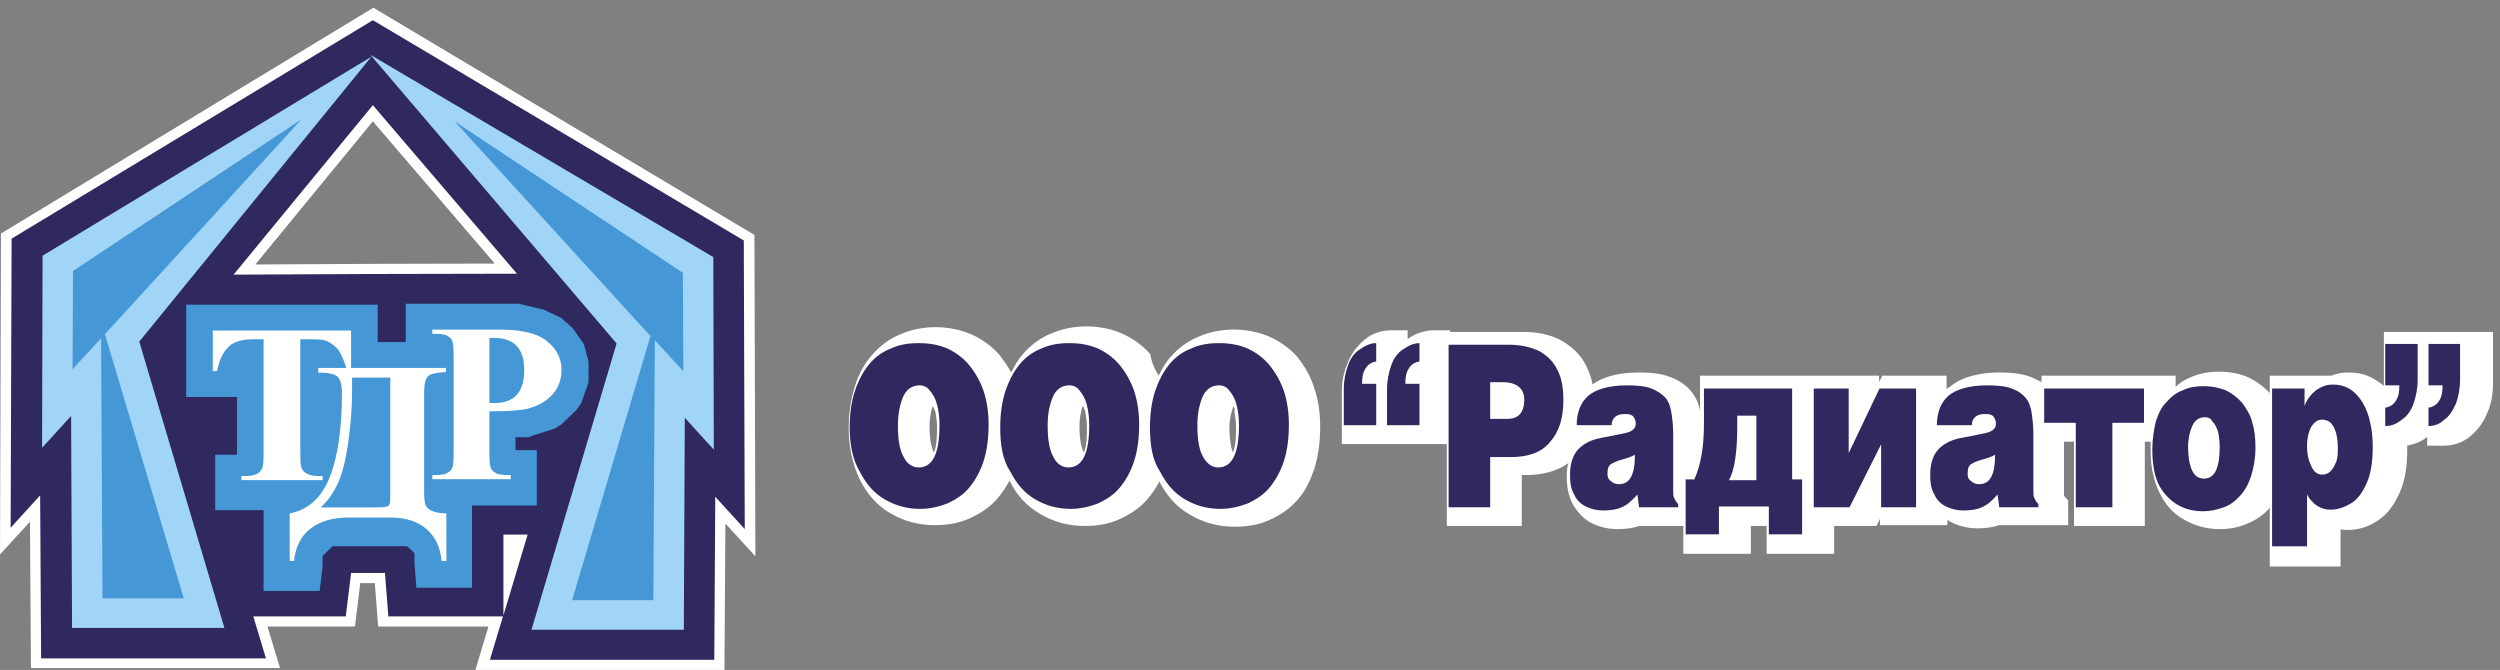 <svg width="153" height="41" viewBox="0 0 153 41" fill="none" xmlns="http://www.w3.org/2000/svg">
<rect x="0" y="0" width="153" height="41" fill="#808080" stroke="none"/>
<path fill-rule="evenodd" clip-rule="evenodd" d="M88.544 27.176H82.121V24.013C82.121 23.38 82.223 22.796 82.478 22.212C82.682 21.677 83.038 21.19 83.497 20.801C83.956 20.412 84.517 20.217 85.129 20.217H86.148V20.752C86.607 20.412 87.168 20.217 87.728 20.217H88.748V20.314H93.234C94.05 20.314 94.865 20.46 95.579 20.85C96.242 21.239 96.802 21.774 97.108 22.455C97.261 22.796 97.414 23.185 97.465 23.526C98.281 22.942 99.351 22.796 100.32 22.796C100.983 22.796 101.645 22.845 102.257 23.088C102.767 23.283 103.277 23.623 103.582 24.061C103.837 24.402 103.99 24.791 104.041 25.18V22.991H115.001V23.38L115.205 22.991H119.131V23.818C119.181 23.769 119.232 23.721 119.334 23.672C120.15 22.991 121.323 22.796 122.393 22.796C123.005 22.796 123.718 22.845 124.33 23.088C124.534 23.185 124.738 23.283 124.942 23.38V22.991H133.149V23.672C133.404 23.429 133.71 23.234 134.067 23.088C134.628 22.845 135.188 22.747 135.8 22.747C136.412 22.747 137.024 22.845 137.584 23.088C138.094 23.331 138.553 23.672 138.91 24.061V22.991H142.682C143.039 22.845 143.345 22.796 143.753 22.796C144.364 22.796 144.925 22.942 145.435 23.283C145.588 23.38 145.741 23.477 145.894 23.623V20.314H152.572V23.477C152.572 24.11 152.47 24.742 152.215 25.278C152.011 25.813 151.654 26.3 151.195 26.689C150.736 27.078 150.176 27.273 149.564 27.273H148.544V26.738C148.188 27.03 147.78 27.176 147.321 27.273C147.321 27.37 147.321 27.468 147.321 27.565C147.321 28.441 147.219 29.365 146.862 30.144C146.556 30.825 146.148 31.458 145.537 31.847C144.976 32.236 144.364 32.431 143.651 32.431C143.498 32.431 143.396 32.431 143.243 32.382V34.67H138.91V31.069C138.553 31.506 138.043 31.847 137.533 32.042C137.024 32.285 136.412 32.382 135.851 32.382C135.086 32.382 134.322 32.188 133.659 31.799C132.945 31.409 132.487 30.825 132.13 30.095C131.773 29.317 131.62 28.489 131.62 27.614C131.62 27.419 131.62 27.224 131.62 27.03H131.263V32.188H126.93V27.03H126.318V30.095C126.318 30.144 126.318 30.241 126.318 30.339L126.573 30.631V32.139H122.342C121.934 32.285 121.475 32.334 121.017 32.334C120.507 32.334 119.997 32.236 119.487 31.993C119.385 31.945 119.283 31.896 119.181 31.799V32.139H115.052V31.75L114.848 32.188H112.249V33.891H108.119V32.188H107.151V33.891H103.022V32.188H100.32C99.912 32.334 99.453 32.382 98.995 32.382C98.485 32.382 97.975 32.285 97.465 32.042C96.955 31.799 96.599 31.409 96.293 30.923C95.987 30.387 95.885 29.803 95.885 29.219C95.885 28.927 95.885 28.636 95.987 28.343C95.222 28.879 94.305 29.073 93.387 29.073H93.132V32.188H88.544V27.176ZM70.906 22.991C71.11 22.601 71.314 22.212 71.62 21.871C72.078 21.336 72.639 20.898 73.353 20.606C74.016 20.314 74.78 20.168 75.494 20.168C76.259 20.168 77.023 20.314 77.686 20.606C78.349 20.898 78.96 21.336 79.419 21.871C79.878 22.455 80.235 23.088 80.439 23.769C80.694 24.499 80.796 25.326 80.796 26.105C80.796 26.981 80.694 27.857 80.439 28.684C80.184 29.414 79.878 30.095 79.368 30.631C78.909 31.166 78.298 31.555 77.635 31.847C76.972 32.139 76.259 32.236 75.545 32.236C74.576 32.236 73.659 31.993 72.843 31.506C71.977 31.02 71.365 30.29 70.957 29.463C70.753 29.852 70.498 30.241 70.192 30.582C69.734 31.117 69.122 31.506 68.459 31.799C67.796 32.09 67.083 32.188 66.369 32.188C65.4 32.188 64.483 31.945 63.667 31.458C62.801 30.971 62.189 30.241 61.781 29.414C61.577 29.803 61.322 30.193 61.016 30.533C60.558 31.069 59.946 31.458 59.283 31.75C58.62 32.042 57.907 32.139 57.193 32.139C56.224 32.139 55.307 31.896 54.491 31.409C53.625 30.923 53.013 30.144 52.605 29.317C52.146 28.343 51.942 27.273 51.942 26.202C51.942 25.375 52.044 24.548 52.299 23.721C52.503 22.991 52.86 22.309 53.37 21.726C53.828 21.19 54.389 20.752 55.103 20.46C55.766 20.168 56.53 20.022 57.244 20.022C58.009 20.022 58.773 20.168 59.436 20.46C60.099 20.752 60.711 21.19 61.169 21.726C61.424 22.066 61.679 22.407 61.883 22.796C62.087 22.407 62.291 22.017 62.597 21.677C63.055 21.142 63.616 20.704 64.33 20.412C64.993 20.12 65.757 19.974 66.471 19.974C67.236 19.974 68 20.12 68.663 20.412C69.326 20.704 69.937 21.142 70.396 21.677C70.498 22.261 70.702 22.65 70.906 22.991ZM66.267 24.84C66.114 25.229 66.063 25.716 66.063 26.154C66.063 26.592 66.114 27.273 66.318 27.662V27.711C66.522 27.37 66.522 26.446 66.522 26.154C66.522 25.813 66.471 25.472 66.42 25.18C66.369 25.083 66.369 24.986 66.267 24.84ZM57.091 24.84C56.938 25.229 56.887 25.716 56.887 26.154C56.887 26.592 56.938 27.273 57.142 27.662V27.711C57.346 27.37 57.346 26.446 57.346 26.154C57.346 25.813 57.295 25.472 57.244 25.18C57.193 25.083 57.142 24.986 57.091 24.84ZM75.494 24.84C75.341 25.229 75.239 25.716 75.239 26.154C75.239 26.592 75.29 27.273 75.443 27.662V27.711C75.647 27.37 75.647 26.446 75.647 26.154C75.647 25.813 75.596 25.472 75.545 25.18C75.596 25.083 75.545 24.986 75.494 24.84Z" fill="white"/>
<path fill-rule="evenodd" clip-rule="evenodd" d="M91.199 25.633H92.268C92.93 25.633 93.286 25.242 93.286 24.462C93.286 23.78 92.828 23.39 91.963 23.39H91.199V25.633ZM91.199 31.046H88.654V21.098H92.37C93.083 21.098 93.694 21.244 94.203 21.488C94.712 21.78 95.068 22.122 95.323 22.658C95.577 23.146 95.679 23.78 95.679 24.462C95.679 25.584 95.424 26.413 94.864 27.047C94.355 27.681 93.541 27.973 92.472 27.973H91.199V31.046ZM102.602 31.046H100.311L100.21 30.265C99.904 30.607 99.599 30.899 99.242 31.046C98.937 31.192 98.53 31.241 98.072 31.241C97.715 31.241 97.359 31.143 97.053 30.997C96.748 30.851 96.493 30.607 96.341 30.265C96.137 29.924 96.086 29.534 96.086 29.046C96.086 28.315 96.29 27.778 96.646 27.437C97.002 27.096 97.461 26.901 97.97 26.803C98.479 26.706 98.988 26.608 99.446 26.51C99.904 26.413 100.108 26.218 100.108 25.925C100.108 25.681 100.006 25.535 99.904 25.438C99.751 25.34 99.599 25.34 99.395 25.34C98.937 25.34 98.632 25.584 98.632 26.023H96.493C96.493 25.242 96.748 24.609 97.206 24.218C97.664 23.828 98.479 23.584 99.548 23.584C100.21 23.584 100.719 23.633 101.075 23.78C101.431 23.926 101.737 24.121 101.941 24.365C102.144 24.609 102.246 24.95 102.297 25.291C102.348 25.633 102.399 26.072 102.399 26.559V29.924C102.399 30.168 102.399 30.363 102.45 30.46C102.501 30.558 102.551 30.704 102.704 30.851V31.046H102.602ZM99.09 29.631C99.751 29.631 100.057 29.046 100.057 27.827C99.904 27.925 99.65 28.022 99.293 28.12C98.937 28.217 98.733 28.315 98.581 28.412C98.428 28.51 98.377 28.705 98.377 28.997C98.377 29.192 98.428 29.339 98.581 29.436C98.733 29.583 98.886 29.631 99.09 29.631ZM103.671 29.387C103.875 28.949 104.028 28.461 104.13 27.876C104.231 27.339 104.282 26.657 104.282 25.877V23.78H109.679V29.339H110.289V32.703H108.253V30.997H105.199V32.703H103.162V29.339H103.671V29.387ZM107.439 25.438H106.319V26.12C106.319 27.632 106.166 28.754 105.81 29.387H107.489V25.438H107.439ZM111.002 31.046V23.78H113.14V27.73L115.024 23.78H117.264V31.046H115.126V27.193L113.191 31.046H111.002ZM124.645 31.046H122.355L122.253 30.265C121.947 30.607 121.642 30.899 121.285 31.046C120.98 31.192 120.573 31.241 120.115 31.241C119.758 31.241 119.402 31.143 119.096 30.997C118.791 30.851 118.536 30.607 118.384 30.265C118.18 29.924 118.129 29.534 118.129 29.046C118.129 28.315 118.333 27.778 118.689 27.437C119.046 27.096 119.504 26.901 120.013 26.803C120.522 26.706 121.031 26.608 121.489 26.51C121.947 26.413 122.151 26.218 122.151 25.925C122.151 25.681 122.049 25.535 121.947 25.438C121.795 25.34 121.642 25.34 121.438 25.34C120.98 25.34 120.675 25.584 120.675 26.023H118.536C118.536 25.242 118.791 24.609 119.249 24.218C119.707 23.828 120.522 23.584 121.591 23.584C122.253 23.584 122.762 23.633 123.118 23.78C123.525 23.926 123.78 24.121 123.984 24.365C124.187 24.609 124.289 24.95 124.34 25.291C124.391 25.633 124.442 26.072 124.442 26.559V29.924C124.442 30.168 124.442 30.363 124.493 30.46C124.544 30.558 124.594 30.704 124.747 30.851V31.046H124.645ZM121.133 29.631C121.795 29.631 122.1 29.046 122.1 27.827C121.947 27.925 121.693 28.022 121.336 28.12C120.98 28.217 120.776 28.315 120.624 28.412C120.471 28.51 120.42 28.705 120.42 28.997C120.42 29.192 120.471 29.339 120.624 29.436C120.776 29.583 120.929 29.631 121.133 29.631ZM127.038 31.046H129.278V25.877H131.213V23.78H125.104V25.877H127.038V31.046ZM134.929 25.535C134.572 25.535 134.318 25.73 134.165 26.072C134.012 26.413 133.911 26.852 133.911 27.339C133.911 27.973 134.012 28.51 134.165 28.802C134.318 29.144 134.572 29.29 134.878 29.29C135.54 29.29 135.845 28.656 135.845 27.339C135.845 26.998 135.794 26.657 135.743 26.413C135.641 26.12 135.54 25.925 135.387 25.779C135.285 25.584 135.132 25.535 134.929 25.535ZM131.722 27.486C131.722 26.852 131.823 26.315 131.925 25.828C132.078 25.34 132.282 24.901 132.587 24.609C132.892 24.267 133.198 24.023 133.605 23.877C134.012 23.682 134.42 23.633 134.878 23.633C135.387 23.633 135.794 23.731 136.201 23.877C136.609 24.072 136.914 24.316 137.22 24.657C137.474 24.999 137.729 25.389 137.831 25.828C137.983 26.315 138.034 26.803 138.034 27.388C138.034 28.022 137.932 28.607 137.78 29.095C137.627 29.583 137.423 29.973 137.118 30.314C136.812 30.655 136.507 30.899 136.1 31.046C135.692 31.192 135.285 31.289 134.827 31.289C134.216 31.289 133.656 31.143 133.198 30.851C132.74 30.558 132.332 30.119 132.078 29.583C131.823 28.997 131.722 28.315 131.722 27.486ZM139.052 23.78H141.038V24.852C141.19 24.413 141.445 24.121 141.75 23.877C142.107 23.633 142.412 23.536 142.769 23.536C143.176 23.536 143.532 23.633 143.838 23.828C144.143 24.023 144.398 24.316 144.601 24.657C144.805 24.999 144.958 25.389 145.059 25.877C145.161 26.315 145.212 26.803 145.212 27.339C145.212 28.217 145.11 28.949 144.856 29.534C144.601 30.119 144.296 30.558 143.889 30.802C143.481 31.046 143.074 31.192 142.616 31.192C142.056 31.192 141.547 30.899 141.19 30.265V33.435H139.052V23.78ZM142.107 29.046C142.31 29.046 142.463 28.997 142.616 28.851C142.769 28.705 142.87 28.51 142.972 28.266C143.074 28.022 143.074 27.73 143.074 27.388C143.074 26.852 142.972 26.413 142.819 26.12C142.667 25.828 142.412 25.681 142.107 25.681C141.852 25.681 141.649 25.828 141.445 26.12C141.292 26.413 141.19 26.803 141.19 27.291C141.19 27.827 141.292 28.217 141.445 28.51C141.598 28.9 141.852 29.046 142.107 29.046ZM148.623 26.072V24.95C148.928 24.901 149.132 24.755 149.285 24.511C149.438 24.267 149.488 23.975 149.488 23.584H148.623V21.049H150.557V23.243C150.557 23.78 150.456 24.267 150.303 24.706C150.099 25.145 149.896 25.486 149.59 25.681C149.285 25.974 148.979 26.072 148.623 26.072ZM145.976 26.072V24.95C146.281 24.901 146.485 24.755 146.638 24.511C146.79 24.267 146.841 23.975 146.841 23.584H145.976V21.049H147.961V23.243C147.961 23.78 147.859 24.267 147.707 24.706C147.554 25.145 147.299 25.486 146.994 25.681C146.638 25.974 146.332 26.072 145.976 26.072ZM61.214 26.169C61.214 25.34 61.316 24.609 61.52 23.975C61.723 23.341 62.029 22.756 62.385 22.317C62.742 21.878 63.2 21.536 63.709 21.341C64.218 21.098 64.778 21 65.44 21C66.102 21 66.661 21.098 67.221 21.341C67.731 21.585 68.189 21.927 68.545 22.365C68.901 22.804 69.207 23.341 69.41 23.926C69.614 24.56 69.716 25.242 69.716 25.974C69.716 26.852 69.614 27.583 69.41 28.217C69.207 28.851 68.901 29.387 68.545 29.826C68.189 30.265 67.731 30.558 67.221 30.802C66.712 30.997 66.152 31.143 65.541 31.143C64.727 31.143 64.014 30.948 63.352 30.558C62.691 30.168 62.233 29.631 61.825 28.851C61.367 28.168 61.214 27.242 61.214 26.169ZM65.44 23.584C64.981 23.584 64.625 23.828 64.421 24.316C64.218 24.804 64.116 25.389 64.116 26.023C64.116 26.901 64.218 27.535 64.472 27.973C64.676 28.412 65.032 28.607 65.389 28.607C66.254 28.607 66.661 27.73 66.661 26.023C66.661 25.535 66.611 25.145 66.509 24.755C66.407 24.365 66.254 24.121 66.05 23.877C65.898 23.682 65.694 23.584 65.44 23.584ZM52 26.169C52 25.34 52.102 24.609 52.305 23.975C52.509 23.341 52.815 22.756 53.171 22.317C53.527 21.878 53.985 21.536 54.495 21.341C55.004 21.098 55.563 21 56.225 21C56.887 21 57.447 21.098 58.007 21.341C58.516 21.585 58.974 21.927 59.331 22.365C59.687 22.804 59.992 23.341 60.196 23.926C60.4 24.56 60.502 25.242 60.502 25.974C60.502 26.852 60.4 27.583 60.196 28.217C59.992 28.851 59.687 29.387 59.331 29.826C58.974 30.265 58.516 30.558 58.007 30.802C57.498 30.997 56.938 31.143 56.327 31.143C55.513 31.143 54.8 30.948 54.138 30.558C53.476 30.168 53.018 29.631 52.611 28.851C52.204 28.168 52 27.242 52 26.169ZM56.276 23.584C55.818 23.584 55.462 23.828 55.258 24.316C55.054 24.804 54.953 25.389 54.953 26.023C54.953 26.901 55.054 27.535 55.309 27.973C55.513 28.412 55.869 28.607 56.225 28.607C57.091 28.607 57.498 27.73 57.498 26.023C57.498 25.535 57.447 25.145 57.345 24.755C57.243 24.365 57.091 24.121 56.887 23.877C56.734 23.682 56.531 23.584 56.276 23.584ZM70.378 26.169C70.378 25.34 70.48 24.609 70.683 23.975C70.887 23.341 71.192 22.756 71.549 22.317C71.905 21.878 72.363 21.536 72.872 21.341C73.381 21.098 73.941 21 74.603 21C75.265 21 75.825 21.098 76.385 21.341C76.894 21.585 77.352 21.927 77.708 22.365C78.065 22.804 78.37 23.341 78.574 23.926C78.778 24.56 78.879 25.242 78.879 25.974C78.879 26.852 78.778 27.583 78.574 28.217C78.37 28.851 78.065 29.387 77.708 29.826C77.352 30.265 76.894 30.558 76.385 30.802C75.876 30.997 75.316 31.143 74.705 31.143C73.89 31.143 73.178 30.948 72.516 30.558C71.854 30.168 71.396 29.631 70.989 28.851C70.53 28.168 70.378 27.242 70.378 26.169ZM74.603 23.584C74.145 23.584 73.788 23.828 73.585 24.316C73.381 24.804 73.279 25.389 73.279 26.023C73.279 26.901 73.381 27.535 73.636 27.973C73.89 28.412 74.196 28.607 74.552 28.607C75.418 28.607 75.825 27.73 75.825 26.023C75.825 25.535 75.774 25.145 75.672 24.755C75.57 24.365 75.418 24.121 75.214 23.877C75.061 23.682 74.858 23.584 74.603 23.584ZM84.225 21V22.122C83.919 22.17 83.716 22.317 83.563 22.561C83.41 22.804 83.359 23.097 83.359 23.487H84.225V26.023H82.239V23.828C82.239 23.292 82.341 22.804 82.494 22.365C82.647 21.927 82.901 21.585 83.207 21.39C83.563 21.146 83.868 21 84.225 21ZM86.872 21V22.122C86.566 22.17 86.363 22.317 86.21 22.561C86.057 22.804 86.006 23.097 86.006 23.487H86.872V26.023H84.886V23.828C84.886 23.292 84.988 22.804 85.141 22.365C85.294 21.927 85.548 21.585 85.854 21.39C86.21 21.146 86.516 21 86.872 21Z" fill="#2F295F"/>
<path fill-rule="evenodd" clip-rule="evenodd" d="M16.367 38.343L17.137 40.887H1.894L1.835 31.928L0 33.935L0.059 14.293L22.849 0.473L46.171 14.378L46.23 34.048L44.395 32.041L44.336 41H29.094L29.893 38.343H23.145L22.938 35.687H22.05L21.724 38.343H16.367ZM22.819 7.425L15.627 16.186C20.511 16.158 25.394 16.13 30.278 16.13L22.819 7.425Z" fill="white"/>
<path fill-rule="evenodd" clip-rule="evenodd" d="M32.29 32.719H30.81V37.665L32.29 32.719ZM15.509 37.75L16.278 40.294H2.516L2.457 30.317L0.651 32.296L0.71 14.604L22.819 1.236L45.52 14.717L45.579 32.38L43.774 30.402L43.715 40.378H29.982L30.781 37.722H23.766L23.559 35.065H21.487L21.162 37.722H15.509V37.75ZM22.819 6.436L14.295 16.808C19.8 16.78 25.216 16.752 30.751 16.752H30.899H31.077H31.225H31.373H31.55H31.639L22.819 6.436Z" fill="#2F295F"/>
<path fill-rule="evenodd" clip-rule="evenodd" d="M37.736 21.019L32.527 38.541H41.85L41.909 25.569L43.685 27.519L43.655 15.734L22.671 3.356L37.736 21.019ZM8.524 20.906L13.733 38.428H4.41L4.351 25.456L2.575 27.406L2.605 15.649L22.73 3.469L8.524 20.906Z" fill="#A1D5F8"/>
<path fill-rule="evenodd" clip-rule="evenodd" d="M39.808 20.567L35.013 36.732H39.985L40.074 20.821L41.82 22.715L41.791 16.695L27.821 7.425L39.808 20.567ZM24.891 33.454L24.861 33.426H24.832H24.802H24.773H24.743H24.713H24.684H24.654H24.625H24.595H24.565H24.536H24.506H24.477H24.447H24.417H24.388H24.328H24.269H24.21H24.151H24.092H24.033H23.973H23.914H21.369H21.31H21.25H21.191H21.132H21.073H21.014H20.954H20.895H20.836H20.777H20.718H20.659H20.629H20.599H20.57H20.54H20.511H20.481H20.451H20.422H20.392H20.363L20.333 33.454L20.303 33.482L20.274 33.51L20.244 33.539L20.215 33.567L20.185 33.595L20.155 33.623L20.126 33.652L20.096 33.68L20.067 33.708L20.037 33.736L20.007 33.765L19.978 33.793L19.948 33.821L19.919 33.849L19.889 33.878L19.859 33.906L19.83 33.934L19.8 33.962L19.771 33.991L19.741 34.019V34.047V34.076V34.104V34.132V34.16V34.189V34.217V34.245V34.273V34.302V34.33V34.358V34.386V34.415V34.443V34.471V34.528V34.584V34.641V34.697L19.563 36.167H16.13V31.221H13.171V27.83H14.502V24.297H11.395V18.645H23.115V20.934H24.832V18.588H30.573H30.721H30.869H31.017H31.165H31.313H31.461H31.609H31.757L31.876 18.617L31.994 18.645L32.112 18.673L32.231 18.701L32.349 18.73L32.468 18.758L32.586 18.786L32.704 18.814L32.823 18.843L32.941 18.871L33.06 18.899L33.178 18.927L33.296 18.956L33.415 19.012L33.533 19.069L33.651 19.125L33.77 19.182L33.888 19.238L34.007 19.295L34.125 19.351L34.243 19.408L34.362 19.464L34.451 19.549L34.539 19.634L34.628 19.719L34.717 19.775L34.806 19.86L34.895 19.945L34.983 20.03L35.072 20.114L35.131 20.199L35.191 20.284L35.25 20.369L35.309 20.454L35.368 20.538L35.427 20.623L35.486 20.708L35.546 20.793L35.605 20.878L35.664 20.962L35.723 21.047L35.753 21.132L35.782 21.245L35.812 21.358L35.842 21.471L35.871 21.584L35.901 21.697L35.931 21.81L35.96 21.923L35.99 22.036L36.019 22.149V22.262V22.375V22.488V22.601V22.715V22.799V22.884V22.969V23.054V23.138V23.223V23.308V23.393L35.99 23.477L35.96 23.562L35.931 23.647L35.901 23.732L35.871 23.817L35.842 23.901L35.812 23.986L35.782 24.071L35.753 24.156L35.723 24.241L35.694 24.325L35.664 24.41L35.635 24.495L35.605 24.58L35.575 24.665L35.516 24.749L35.457 24.834L35.398 24.919L35.339 25.004L35.279 25.088L35.22 25.145L35.161 25.201L35.102 25.258L35.043 25.314L34.983 25.371L34.924 25.428L34.865 25.484L34.806 25.541L34.747 25.597L34.687 25.654L34.628 25.71L34.569 25.767L34.51 25.823L34.451 25.88L34.391 25.936L34.332 25.993L34.243 26.049L34.155 26.106L34.066 26.162L33.977 26.219L33.888 26.247L33.8 26.275L33.711 26.304L33.622 26.332L33.533 26.36L33.444 26.389L33.356 26.417L33.267 26.445L33.178 26.473L33.089 26.502L33 26.53L32.912 26.558L32.823 26.586L32.734 26.615L32.645 26.643L32.556 26.671L32.497 26.699L32.438 26.728L32.379 26.756H32.32H32.261H32.201H32.142H32.083H32.024H31.935H31.846H31.757H31.669H31.58H31.55V27.547H32.852V30.939H28.886V35.969H25.483L25.364 34.443V34.415V34.386V34.358V34.33V34.302V34.273V34.245V34.217V34.189V34.16V34.132V34.104V34.076V34.047V34.019V33.991V33.962V33.934V33.906V33.878V33.849L25.335 33.821L25.305 33.793L25.276 33.765L25.246 33.736L25.216 33.708L25.187 33.68L25.157 33.652L25.128 33.623L25.098 33.595L25.068 33.567L25.039 33.539L25.009 33.51L24.98 33.482L24.95 33.454H24.891ZM18.439 7.312L4.469 16.582L4.439 22.601L6.186 20.708L6.274 36.619H11.247L6.422 20.454L18.439 7.312Z" fill="#4597D6"/>
<path fill-rule="evenodd" clip-rule="evenodd" d="M19.475 22.517H21.191C21.043 22.037 20.895 21.698 20.747 21.471C20.57 21.217 20.303 21.019 20.008 20.878C19.83 20.793 19.534 20.765 19.09 20.765H18.38V27.802C18.38 28.282 18.409 28.565 18.468 28.678C18.528 28.791 18.616 28.904 18.794 28.989C18.942 29.074 19.149 29.13 19.416 29.13H19.741V29.385H14.769V29.13H15.095C15.361 29.13 15.598 29.074 15.746 28.989C15.864 28.933 15.953 28.82 16.042 28.678C16.101 28.565 16.13 28.282 16.13 27.83V20.765H15.45C14.828 20.765 14.355 20.906 14.059 21.161C13.644 21.528 13.408 22.037 13.289 22.715H13.023V20.228H21.487V22.517H27.288V22.772C26.696 22.8 26.341 22.885 26.193 23.026C26.045 23.167 25.956 23.506 25.956 23.987V30.091C25.956 30.487 25.986 30.741 26.045 30.911C26.105 31.052 26.253 31.194 26.46 31.278C26.667 31.363 26.963 31.419 27.318 31.419V34.331H27.022C26.963 33.539 26.667 32.889 26.134 32.409C25.601 31.928 24.861 31.674 23.914 31.674H21.339C20.363 31.674 19.593 31.9 19.001 32.352C18.409 32.804 18.084 33.483 17.995 34.331H17.729V31.419C18.883 31.194 19.682 30.459 20.185 29.187C20.688 27.915 20.925 26.191 20.925 24.072C20.925 23.563 20.836 23.224 20.659 23.054C20.481 22.885 20.067 22.8 19.475 22.8V22.517ZM23.914 23.111H21.547V23.902C21.547 25.004 21.458 26.078 21.31 27.096C21.162 28.141 20.955 28.961 20.688 29.554C20.422 30.148 20.067 30.657 19.623 31.052H22.967C23.411 31.052 23.678 31.024 23.766 30.967C23.855 30.911 23.885 30.713 23.885 30.374V23.111H23.914Z" fill="white"/>
<path fill-rule="evenodd" clip-rule="evenodd" d="M29.952 25.174V27.717C29.952 28.198 29.982 28.509 30.041 28.65C30.1 28.791 30.218 28.876 30.366 28.961C30.514 29.046 30.81 29.074 31.254 29.074V29.328H26.459V29.074C26.903 29.074 27.199 29.046 27.347 28.961C27.495 28.876 27.614 28.791 27.673 28.65C27.732 28.537 27.762 28.226 27.762 27.717V21.782C27.762 21.302 27.732 20.991 27.673 20.85C27.614 20.708 27.495 20.624 27.347 20.539C27.199 20.454 26.903 20.426 26.459 20.426V20.171H30.573C31.935 20.171 32.882 20.398 33.474 20.878C34.066 21.358 34.362 21.924 34.362 22.63C34.362 23.224 34.184 23.732 33.8 24.156C33.415 24.58 32.882 24.863 32.231 25.032C31.787 25.117 31.017 25.174 29.952 25.174ZM29.952 20.708V24.665C30.1 24.665 30.218 24.665 30.307 24.665C30.869 24.665 31.313 24.495 31.609 24.184C31.905 23.874 32.083 23.365 32.083 22.658C32.083 21.98 31.935 21.5 31.609 21.16C31.313 20.85 30.84 20.68 30.248 20.68H29.952V20.708Z" fill="white"/>
</svg>